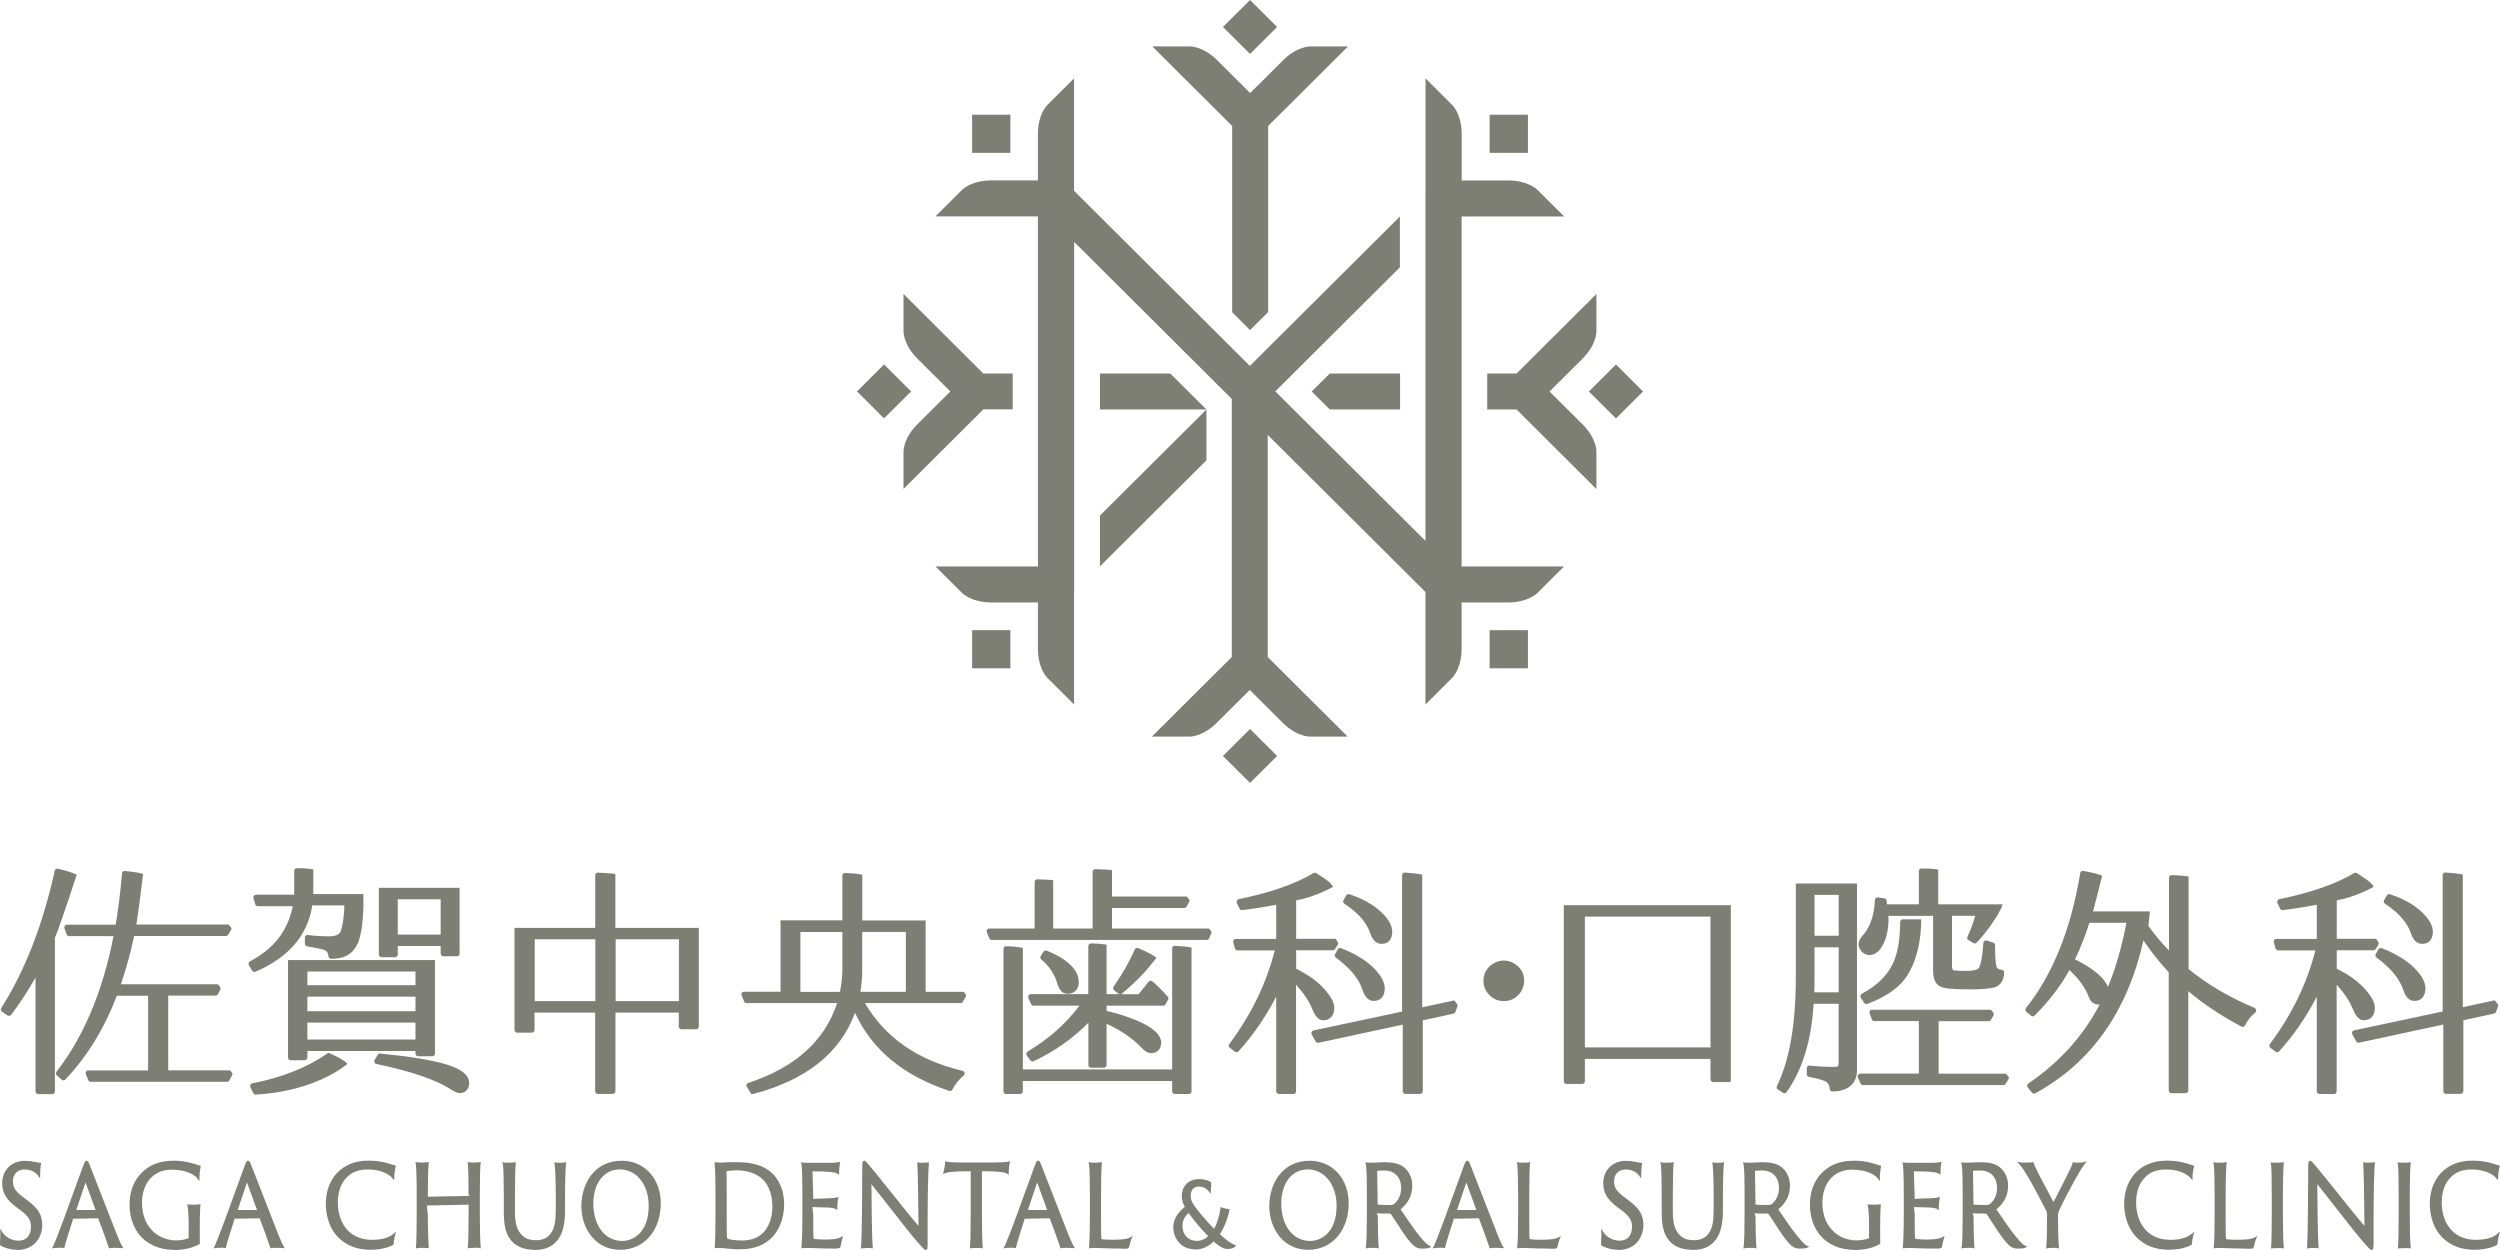 <svg width="400" height="200" viewBox="0 0 400 200" fill="none" xmlns="http://www.w3.org/2000/svg">
<path d="M175.992 59.768V65.513H193.03L187.246 59.768H175.992Z" fill="#7E7F74"/>
<path d="M162.035 65.513V59.767H157.345L144.563 47.036V53.051C144.563 53.051 144.503 55.051 146.691 57.289L152.055 62.632L146.691 67.975C144.503 70.229 144.563 72.214 144.563 72.214V78.228L157.345 65.498H162.035V65.513Z" fill="#7E7F74"/>
<path d="M212.759 65.513H224.013V59.768H212.759L209.867 62.633L212.759 65.513Z" fill="#7E7F74"/>
<path d="M175.992 90.618L193.03 73.648V65.529L175.992 82.484V90.618Z" fill="#7E7F74"/>
<path d="M197.119 49.932L200.012 52.812L202.904 49.932V20.158L215.686 7.427H209.647C209.647 7.427 207.639 7.367 205.391 9.546L200.027 14.889L194.662 9.546C192.399 7.367 190.406 7.427 190.406 7.427H184.367L197.149 20.158V49.932H197.119Z" fill="#7E7F74"/>
<path d="M233.873 34.636H250.266L245.995 30.382C245.995 30.382 244.617 28.934 241.47 28.875H233.873V21.308C233.813 18.174 232.359 16.801 232.359 16.801L228.088 12.547V30.546L228.073 30.561V86.543L204.052 62.619L202.854 63.813L223.982 42.769V34.636L199.977 58.545L171.85 30.531V12.532L167.579 16.786C167.579 16.786 166.125 18.159 166.065 21.293V28.86H158.468C155.321 28.919 153.943 30.367 153.943 30.367L149.672 34.621H166.065V90.632H149.672L153.943 94.886C153.943 94.886 155.321 96.334 158.468 96.393H166.065V103.96C166.125 107.094 167.579 108.467 167.579 108.467L171.85 112.721V94.722L171.865 94.707V38.71L197.084 63.828V105.124L184.302 117.855H190.341C190.341 117.855 192.349 117.915 194.597 115.736L199.962 110.393L205.326 115.736C207.589 117.915 209.582 117.855 209.582 117.855H215.621L202.839 105.124V69.589L228.073 94.722V112.721L232.344 108.467C232.344 108.467 233.798 107.094 233.858 103.96V96.393H241.455C244.602 96.334 245.98 94.886 245.98 94.886L250.251 90.632H233.858V34.636H233.873Z" fill="#7E7F74"/>
<path d="M244.469 18.352H238.34V24.457H244.469V18.352Z" fill="#7E7F74"/>
<path d="M200.006 0L195.672 4.316L200.006 8.633L204.339 4.316L200.006 0Z" fill="#7E7F74"/>
<path d="M161.664 18.352H155.535V24.457H161.664V18.352Z" fill="#7E7F74"/>
<path d="M141.451 58.311L137.117 62.627L141.451 66.943L145.785 62.627L141.451 58.311Z" fill="#7E7F74"/>
<path d="M161.664 100.825H155.535V106.929H161.664V100.825Z" fill="#7E7F74"/>
<path d="M200.006 116.637L195.672 120.953L200.006 125.269L204.339 120.953L200.006 116.637Z" fill="#7E7F74"/>
<path d="M244.469 100.825H238.34V106.929H244.469V100.825Z" fill="#7E7F74"/>
<path d="M258.553 58.32L254.219 62.637L258.553 66.953L262.886 62.637L258.553 58.32Z" fill="#7E7F74"/>
<path d="M247.933 62.632L253.298 57.289C255.486 55.036 255.426 53.051 255.426 53.051V47.036L242.643 59.767H237.953V65.513H242.643L255.426 78.243V72.229C255.426 72.229 255.486 70.229 253.298 67.99L247.933 62.647V62.632Z" fill="#7E7F74"/>
<path d="M10.915 139.421C10.495 139.302 9.941 139.152 9.267 138.988C9.162 138.958 9.057 138.988 8.952 139.048C8.847 139.108 8.772 139.197 8.757 139.317C6.854 147.958 4.007 155.286 0.201 161.286C0.141 161.375 0.111 161.48 0.141 161.584C0.171 161.703 0.231 161.793 0.32 161.868L1.19 162.465C1.28 162.509 1.384 162.539 1.504 162.524C1.624 162.509 1.714 162.465 1.789 162.375C3.198 160.509 4.486 158.51 5.685 156.405V174.628C5.685 174.748 5.73 174.837 5.82 174.927C5.91 175.016 6.015 175.061 6.12 175.061H8.367C8.487 175.061 8.577 175.016 8.667 174.927C8.757 174.837 8.787 174.733 8.787 174.628V150.032C9.746 147.794 12.278 139.943 12.278 139.943C11.949 139.809 11.274 139.54 10.93 139.436L10.915 139.421Z" fill="#7E7F74"/>
<path d="M71.53 170.343C69.162 169.612 65.596 169.03 60.831 168.567C60.651 168.537 60.516 168.612 60.426 168.776L59.947 169.597L59.887 169.716C59.857 169.836 59.887 169.94 59.947 170.045C60.007 170.149 60.096 170.209 60.216 170.239C65.566 171.358 69.402 172.641 71.755 174.074C72.579 174.626 73.193 174.895 73.553 174.895C74.033 174.895 74.392 174.746 74.662 174.447C74.932 174.149 75.067 173.746 75.067 173.253C75.067 172.044 73.883 171.074 71.515 170.343H71.53Z" fill="#7E7F74"/>
<path d="M61.052 153.151H63.225C63.344 153.151 63.434 153.106 63.524 153.016C63.614 152.927 63.644 152.822 63.644 152.718V151.36H70.507V152.584C70.507 152.703 70.552 152.793 70.642 152.882C70.732 152.972 70.837 153.002 70.942 153.002H73.115C73.235 153.002 73.325 152.957 73.414 152.882C73.504 152.807 73.534 152.703 73.534 152.584V142.047H60.617V152.718C60.617 152.837 60.662 152.942 60.752 153.016C60.842 153.106 60.947 153.151 61.052 153.151ZM63.644 143.883H70.507V149.539H63.644V143.883Z" fill="#7E7F74"/>
<path d="M40.555 155.479C40.66 155.524 40.764 155.524 40.869 155.479C46.219 153.166 49.246 149.629 49.965 144.868H55.105C55.045 146.644 54.85 147.987 54.551 148.942C54.341 149.51 53.727 149.808 52.693 149.808C51.389 149.808 50.25 149.733 49.276 149.599C49.141 149.569 49.036 149.599 48.931 149.689C48.826 149.778 48.781 149.883 48.781 150.017V150.987C48.781 151.092 48.811 151.181 48.886 151.271C48.961 151.36 49.051 151.405 49.171 151.42C50.43 151.629 51.344 151.808 51.868 151.987C52.318 152.181 52.543 152.509 52.543 152.987C52.543 153.091 52.588 153.181 52.663 153.271C52.737 153.36 52.842 153.405 52.962 153.405C55.075 153.45 56.499 152.629 57.263 150.898C57.742 149.778 58.042 147.883 58.147 145.211V143.047H50.13V139.092C49.785 139.032 49.456 138.988 49.111 138.958C48.676 138.928 48.152 138.913 47.508 138.913C47.388 138.913 47.298 138.958 47.208 139.032C47.118 139.107 47.073 139.212 47.073 139.331V143.152H40.959C40.959 143.152 40.869 143.152 40.824 143.196C40.705 143.226 40.63 143.286 40.57 143.405C40.51 143.525 40.51 143.629 40.555 143.734L40.854 144.704C40.899 144.898 41.034 144.987 41.259 144.987H46.833C46.084 148.883 43.806 151.823 40 153.808C39.895 153.853 39.82 153.942 39.79 154.062C39.76 154.181 39.76 154.285 39.805 154.405L40.33 155.3C40.375 155.39 40.465 155.45 40.57 155.494L40.555 155.479Z" fill="#7E7F74"/>
<path d="M52.795 168.509C52.66 168.434 52.51 168.449 52.375 168.553C49.154 170.792 45.153 172.389 40.372 173.329L40.253 173.374C40.148 173.419 40.073 173.508 40.043 173.628C39.998 173.747 40.013 173.852 40.058 173.956L40.537 174.911C40.627 175.09 40.777 175.15 40.972 175.135C50.742 174.568 55.582 170.225 55.582 170.225C55.462 170.076 55.312 169.926 55.118 169.792C54.608 169.419 53.829 169.001 52.78 168.538L52.795 168.509Z" fill="#7E7F74"/>
<path d="M193.415 148.568H177.92V145.285H189.459C189.624 145.285 189.758 145.21 189.848 145.061L190.268 144.315C190.358 144.151 190.343 143.987 190.208 143.837C190.103 143.703 189.983 143.584 189.878 143.449H177.92V139.226C177.77 139.196 177.606 139.181 177.426 139.166C177.066 139.136 176.721 139.106 176.407 139.106C176.092 139.106 175.702 139.076 175.238 139.062C175.133 139.062 175.043 139.106 174.953 139.181C174.863 139.256 174.818 139.375 174.818 139.494V148.568H168.51V140.838C168.375 140.823 168.24 140.808 168.09 140.793C167.715 140.763 167.386 140.733 167.101 140.733C166.816 140.733 166.442 140.703 165.977 140.688C165.857 140.688 165.767 140.703 165.677 140.793C165.588 140.882 165.543 140.987 165.543 141.106V148.568H158.275C158.275 148.568 158.17 148.568 158.125 148.583C158.005 148.628 157.93 148.703 157.885 148.807C157.84 148.927 157.84 149.031 157.885 149.136L158.275 150.106C158.35 150.3 158.485 150.389 158.679 150.389H193.055C193.25 150.389 193.385 150.3 193.46 150.121L193.804 149.345C193.864 149.195 193.849 149.046 193.744 148.912C193.654 148.792 193.535 148.688 193.445 148.568H193.415Z" fill="#7E7F74"/>
<path d="M169.244 157.568C169.379 158.001 169.574 158.344 169.829 158.613C170.083 158.882 170.413 159.001 170.803 159.001C171.372 159.001 171.807 158.837 172.121 158.508C172.436 158.18 172.601 157.732 172.601 157.165C172.601 155.195 170.893 153.509 167.476 152.106C167.386 152.061 167.281 152.061 167.176 152.106C167.071 152.136 166.981 152.195 166.937 152.285L166.517 152.957C166.472 153.046 166.442 153.151 166.457 153.255C166.457 153.36 166.517 153.449 166.607 153.509C167.956 154.643 168.825 156.001 169.229 157.583L169.244 157.568Z" fill="#7E7F74"/>
<path d="M164.418 168.269C164.313 168.314 164.253 168.403 164.223 168.523C164.193 168.642 164.223 168.761 164.283 168.881L164.852 169.657C164.897 169.731 164.987 169.791 165.077 169.821C165.182 169.851 165.287 169.836 165.377 169.791C168.688 168.254 171.61 166.194 174.143 163.642V170.418C174.143 170.537 174.188 170.627 174.278 170.716C174.368 170.806 174.472 170.836 174.577 170.836H176.615C176.735 170.836 176.825 170.791 176.915 170.716C177.005 170.642 177.05 170.537 177.05 170.418V163.806C179.343 164.866 181.171 166.105 182.549 167.538C183.134 168.194 183.673 168.508 184.138 168.508C184.647 168.508 185.052 168.358 185.352 168.045C185.651 167.746 185.786 167.329 185.786 166.806C185.786 165.762 184.842 164.747 182.969 163.777C181.246 162.926 179.268 162.254 177.05 161.747V160.911H186.086C186.251 160.911 186.386 160.836 186.475 160.702L186.895 159.956C186.985 159.777 186.97 159.613 186.835 159.463C185.981 158.493 185.172 157.687 184.393 157.031C184.318 156.956 184.213 156.926 184.078 156.926C183.943 156.926 183.838 156.986 183.763 157.09L182.175 159.075H179.283C179.283 159.075 179.432 159.045 179.507 158.986C181.231 157.538 182.609 156.195 183.643 154.971L185.037 153.255C184.932 153.165 184.812 153.061 184.677 152.971C184.138 152.628 183.284 152.195 182.13 151.688C182.04 151.643 181.935 151.643 181.815 151.688C181.695 151.732 181.605 151.807 181.56 151.912C180.721 153.867 179.582 155.852 178.174 157.851C178.114 157.941 178.084 158.046 178.099 158.15C178.099 158.269 178.159 158.359 178.249 158.434L178.953 158.986C178.953 158.986 179.103 159.045 179.163 159.06H177.05V151.15C176.9 151.121 176.735 151.091 176.54 151.076C176.196 151.031 175.896 151.001 175.626 150.986C175.357 150.971 175.012 150.956 174.592 150.941C174.472 150.941 174.368 150.971 174.278 151.046C174.188 151.135 174.128 151.24 174.128 151.359V159.06H164.942C164.942 159.06 164.822 159.06 164.762 159.105C164.642 159.15 164.567 159.239 164.537 159.359C164.492 159.478 164.492 159.583 164.537 159.687L164.972 160.657C165.047 160.821 165.182 160.911 165.377 160.911H172.719C170.456 163.881 167.669 166.329 164.373 168.269H164.418Z" fill="#7E7F74"/>
<path d="M290.417 141.36H287.33V156.389C287.33 163.852 286.326 169.642 284.303 173.762C284.258 173.851 284.243 173.956 284.273 174.06C284.303 174.165 284.363 174.254 284.453 174.314L285.277 174.851C285.367 174.911 285.472 174.941 285.577 174.911C285.697 174.881 285.787 174.836 285.847 174.747C288.379 171.209 289.818 166.508 290.177 160.673V160.613H294.178V170.12C294.178 170.344 294.134 170.508 294.059 170.583C293.984 170.657 293.804 170.702 293.549 170.702C292.096 170.702 290.762 170.627 289.563 170.493C289.428 170.463 289.323 170.493 289.233 170.583C289.144 170.672 289.084 170.777 289.084 170.911V171.881C289.084 171.971 289.114 172.06 289.173 172.15C289.233 172.239 289.323 172.284 289.428 172.299C290.672 172.538 291.511 172.762 291.976 172.971C292.455 173.194 292.725 173.612 292.755 174.209C292.755 174.329 292.8 174.418 292.875 174.508C292.95 174.597 293.055 174.627 293.174 174.627C294.433 174.627 295.392 174.329 296.082 173.747C296.771 173.165 297.116 172.314 297.116 171.209V141.36H290.387H290.417ZM294.193 158.777H290.282C290.312 158.21 290.327 157.419 290.327 156.434V151.569H294.193V158.792V158.777ZM294.193 149.718H290.327V143.181H294.193V149.718Z" fill="#7E7F74"/>
<path d="M320.892 171.792H310.177V163.389H318.179C318.344 163.389 318.464 163.315 318.539 163.18L318.944 162.509C319.048 162.33 319.033 162.166 318.929 162.016C318.794 161.852 318.674 161.703 318.539 161.554H299.523C299.523 161.554 299.418 161.554 299.373 161.569C299.268 161.613 299.193 161.688 299.148 161.793C299.103 161.897 299.088 162.016 299.133 162.121L299.493 163.091C299.553 163.285 299.688 163.375 299.898 163.375H307.016V171.777H297.665C297.665 171.777 297.545 171.777 297.485 171.822C297.38 171.867 297.305 171.956 297.26 172.061C297.215 172.165 297.215 172.284 297.26 172.389L297.68 173.359C297.755 173.523 297.89 173.613 298.084 173.613H320.517C320.667 173.613 320.787 173.553 320.877 173.419L321.341 172.717C321.461 172.538 321.446 172.374 321.296 172.195L320.907 171.777L320.892 171.792Z" fill="#7E7F74"/>
<path d="M304.168 147.21C304.078 147.3 304.033 147.404 304.033 147.524C303.988 150.315 303.673 152.165 303.074 153.687C302.205 155.852 300.466 157.628 297.874 159.016C297.769 159.06 297.709 159.15 297.679 159.269C297.649 159.389 297.664 159.508 297.724 159.642L298.278 160.463C298.413 160.642 298.578 160.687 298.803 160.612C301.111 159.747 302.819 158.687 304.018 157.493C307.644 153.867 307.389 147.091 307.389 147.091H304.497C304.362 147.091 304.257 147.121 304.168 147.195V147.21Z" fill="#7E7F74"/>
<path d="M240.603 153.688C239.944 153.688 239.315 153.882 238.745 154.284C237.816 154.941 237.352 155.807 237.352 156.926C237.352 157.896 237.741 158.717 238.52 159.404C239.135 159.926 239.824 160.18 240.603 160.18C241.772 160.18 242.701 159.657 243.391 158.628C243.705 158.06 243.87 157.493 243.87 156.911C243.87 156.046 243.57 155.299 242.971 154.702C242.282 154.031 241.487 153.688 240.618 153.688H240.603Z" fill="#7E7F74"/>
<path d="M36.791 171.254H26.916V159.3H34.469C34.648 159.3 34.768 159.225 34.858 159.076L35.248 158.33C35.323 158.181 35.308 158.031 35.203 157.897C35.083 157.748 34.978 157.628 34.858 157.479H19.349C20.218 154.912 20.922 152.33 21.462 149.763H36.132C36.297 149.763 36.417 149.703 36.492 149.569L36.956 148.823C37.076 148.644 37.061 148.48 36.911 148.33C36.791 148.196 36.672 148.062 36.567 147.927H21.821C22.121 146.166 22.9 139.823 22.9 139.823C22.795 139.793 22.72 139.764 22.601 139.749C22.181 139.659 21.791 139.57 21.417 139.525C21.042 139.48 20.563 139.405 20.008 139.346C19.888 139.346 19.783 139.361 19.678 139.435C19.574 139.51 19.529 139.599 19.529 139.734C19.229 143.077 18.884 145.808 18.51 147.942H10.703C10.703 147.942 10.598 147.942 10.553 147.987C10.448 148.032 10.373 148.106 10.328 148.211C10.283 148.315 10.268 148.435 10.313 148.539L10.672 149.509C10.732 149.688 10.867 149.778 11.077 149.778H18.165C16.427 158.658 13.385 165.882 9.039 171.478C8.979 171.568 8.949 171.672 8.949 171.777C8.949 171.896 9.009 171.986 9.099 172.06L9.878 172.762C9.968 172.836 10.073 172.866 10.178 172.866C10.298 172.866 10.388 172.807 10.463 172.717C13.909 169.09 16.666 164.613 18.704 159.315H23.695V171.269H14.119C14.119 171.269 14.014 171.269 13.969 171.284C13.849 171.329 13.774 171.404 13.729 171.508C13.684 171.613 13.684 171.732 13.729 171.836L14.119 172.807C14.194 173.001 14.329 173.09 14.524 173.09H36.327C36.507 173.09 36.627 173.001 36.716 172.836L37.136 172.016C37.226 171.851 37.211 171.702 37.076 171.553C37.001 171.463 36.896 171.344 36.806 171.254H36.791Z" fill="#7E7F74"/>
<path d="M66.612 168.881C66.701 168.971 66.791 169.001 66.911 169.001H69.159C69.279 169.001 69.369 168.956 69.459 168.881C69.549 168.806 69.594 168.702 69.594 168.583V153.613H46.082V169.209C46.082 169.329 46.127 169.433 46.202 169.508C46.277 169.583 46.382 169.642 46.502 169.642H48.749C48.869 169.642 48.959 169.597 49.049 169.508C49.139 169.418 49.184 169.314 49.184 169.209V168.165H66.477V168.583C66.477 168.702 66.522 168.792 66.597 168.881H66.612ZM49.184 155.449H66.477V157.628H49.184V155.449ZM49.184 159.464H66.477V161.792H49.184V159.464ZM49.184 166.329V163.613H66.477V166.329H49.184Z" fill="#7E7F74"/>
<path d="M98.504 139.837C98.354 139.807 98.189 139.792 97.995 139.777C97.605 139.732 97.245 139.703 96.916 139.688C96.586 139.673 96.181 139.643 95.672 139.628C95.552 139.628 95.447 139.643 95.372 139.732C95.282 139.822 95.237 139.926 95.237 140.046V148.463H82.32V164.791C82.32 164.91 82.365 165.015 82.44 165.089C82.53 165.179 82.62 165.224 82.74 165.224H85.093C85.212 165.224 85.317 165.179 85.392 165.089C85.467 165 85.527 164.895 85.527 164.791V162.015H95.222V174.596C95.222 174.716 95.267 174.805 95.342 174.895C95.417 174.984 95.522 175.029 95.642 175.029H98.04C98.159 175.029 98.249 174.984 98.339 174.895C98.429 174.805 98.474 174.701 98.474 174.596V162.015H108.604V164.253C108.604 164.373 108.649 164.477 108.724 164.552C108.799 164.627 108.904 164.686 109.024 164.686H111.376C111.496 164.686 111.586 164.642 111.676 164.552C111.766 164.462 111.811 164.358 111.811 164.253V148.463H98.459V139.837H98.504ZM95.252 160.179H85.557V150.284H95.252V160.179ZM108.634 150.284V160.179H98.504V150.284H108.634Z" fill="#7E7F74"/>
<path d="M154.199 158.688H148.1V147.27H137.97V139.957C137.97 139.957 137.896 139.942 137.851 139.928C137.446 139.853 137.041 139.793 136.667 139.763C136.292 139.734 135.813 139.704 135.243 139.674C135.123 139.674 135.018 139.689 134.929 139.778C134.839 139.868 134.779 139.972 134.779 140.092V147.255H124.889V158.673H119.044C119.044 158.673 118.94 158.673 118.895 158.688C118.775 158.732 118.7 158.807 118.655 158.912C118.61 159.031 118.61 159.135 118.655 159.24L119.044 160.21C119.119 160.404 119.254 160.494 119.449 160.494H133.94C131.961 166.538 127.211 170.806 119.719 173.269C119.584 173.314 119.509 173.388 119.449 173.523C119.404 173.657 119.404 173.776 119.494 173.881L120.048 174.821C120.153 175.015 120.303 175.09 120.528 175.03C129.009 172.806 134.434 168.478 136.802 162.046C139.499 167.941 144.519 172.105 151.877 174.538C151.966 174.582 152.056 174.582 152.161 174.538C152.266 174.493 152.341 174.433 152.386 174.329C152.836 173.463 153.435 172.717 154.184 172.075C154.259 172.015 154.319 171.941 154.334 171.851C154.364 171.732 154.334 171.627 154.274 171.523C154.214 171.418 154.124 171.359 154.004 171.329C146.842 169.642 141.642 166.031 138.39 160.494H153.705C153.87 160.494 153.989 160.419 154.064 160.27L154.499 159.523C154.604 159.374 154.604 159.225 154.499 159.091C154.409 158.956 154.274 158.807 154.184 158.673L154.199 158.688ZM134.779 154.972C134.779 156.225 134.644 157.464 134.389 158.703H128.065V149.121H134.779V154.986V154.972ZM144.938 158.688H137.656C137.866 157.509 137.955 156.285 137.955 155.046V149.106H144.938V158.688Z" fill="#7E7F74"/>
<path d="M188.007 151.315C187.887 151.315 187.782 151.33 187.693 151.42C187.603 151.495 187.543 151.614 187.543 151.733V171.105H163.657V151.659C163.657 151.659 163.522 151.629 163.432 151.614C163.042 151.554 162.668 151.509 162.308 151.465C161.948 151.435 161.514 151.405 160.989 151.405C160.869 151.405 160.779 151.42 160.69 151.509C160.6 151.584 160.555 151.703 160.555 151.823V174.613C160.555 174.732 160.6 174.822 160.675 174.911C160.749 175.001 160.854 175.045 160.974 175.045H163.222C163.342 175.045 163.432 175.001 163.522 174.911C163.612 174.822 163.657 174.717 163.657 174.613V172.956H187.543V174.613C187.543 174.732 187.588 174.822 187.678 174.911C187.767 175.001 187.872 175.045 187.977 175.045H190.225C190.345 175.045 190.435 175.001 190.525 174.911C190.615 174.822 190.645 174.717 190.645 174.613V151.614C190.315 151.539 189.985 151.48 189.656 151.45C189.221 151.405 188.667 151.375 187.992 151.345L188.007 151.315Z" fill="#7E7F74"/>
<path d="M219.248 149.361C219.638 150.465 220.237 151.017 221.076 151.017C221.616 151.017 222.035 150.838 222.32 150.495C222.605 150.152 222.755 149.689 222.755 149.107C222.755 148.107 222.2 147.092 221.091 146.032C219.862 144.809 218.139 143.824 215.891 143.077C215.667 143.003 215.502 143.077 215.397 143.271L214.962 144.018C214.902 144.092 214.872 144.197 214.902 144.316C214.932 144.435 214.992 144.525 215.097 144.6C217.315 146.047 218.694 147.644 219.263 149.375L219.248 149.361Z" fill="#7E7F74"/>
<path d="M213.601 152.658C213.556 152.747 213.541 152.852 213.556 152.956C213.586 153.061 213.646 153.15 213.736 153.21C216.014 154.896 217.438 156.613 218.007 158.389C218.382 159.568 218.981 160.15 219.805 160.15C220.36 160.15 220.779 159.971 221.094 159.613C221.394 159.254 221.558 158.762 221.558 158.15C221.558 157.24 221.079 156.255 220.105 155.21C218.831 153.807 216.973 152.643 214.56 151.703C214.47 151.658 214.366 151.658 214.261 151.703C214.156 151.747 214.066 151.807 214.021 151.897L213.601 152.673V152.658Z" fill="#7E7F74"/>
<path d="M232.666 160.061L227.556 161.165V139.928C227.556 139.928 227.496 139.913 227.466 139.913C227.046 139.838 226.642 139.778 226.252 139.734C225.863 139.689 225.383 139.659 224.799 139.614C224.664 139.614 224.559 139.629 224.469 139.719C224.379 139.808 224.334 139.913 224.334 140.032V161.852L210.158 164.867L210.039 164.911C209.934 164.971 209.874 165.061 209.844 165.18C209.814 165.299 209.829 165.404 209.874 165.508L210.503 166.628C210.608 166.822 210.758 166.896 210.983 166.837L224.439 163.941V174.597C224.439 174.717 224.484 174.806 224.559 174.896C224.634 174.985 224.739 175.03 224.859 175.03H227.211C227.331 175.03 227.421 174.985 227.511 174.896C227.601 174.806 227.646 174.702 227.646 174.597V163.255L232.561 162.18C232.711 162.135 232.816 162.046 232.861 161.912L233.19 161.046C233.235 160.897 233.22 160.762 233.13 160.643C232.981 160.449 232.801 160.24 232.651 160.031L232.666 160.061Z" fill="#7E7F74"/>
<path d="M211.699 163.24C212.269 163.24 212.703 163.061 213.018 162.703C213.333 162.344 213.482 161.867 213.482 161.27C213.482 160.583 213.168 159.837 212.523 159.016C211.444 157.539 209.856 156.255 207.743 155.181C207.608 155.121 207.488 155.061 207.383 154.987V152.046H213.258C213.407 152.046 213.527 151.972 213.617 151.838L214.037 151.166C214.127 151.017 214.127 150.867 214.037 150.733C213.932 150.554 213.812 150.39 213.692 150.211H207.383V144.062C210.425 143.525 213.288 141.898 213.288 141.898C213.183 141.659 213.003 141.42 212.733 141.181C212.284 140.793 211.579 140.316 210.605 139.704C210.455 139.614 210.306 139.614 210.141 139.704C207.249 141.435 203.263 142.823 198.183 143.868L198.093 143.913C197.988 143.957 197.913 144.047 197.883 144.166C197.838 144.286 197.853 144.39 197.898 144.495L198.333 145.39C198.422 145.569 198.572 145.644 198.767 145.614C200.595 145.405 202.408 145.107 204.192 144.763V150.226H197.613C197.493 150.27 197.418 150.33 197.359 150.435C197.299 150.539 197.284 150.644 197.314 150.763L197.583 151.733C197.613 151.808 197.658 151.882 197.733 151.957C197.808 152.032 197.898 152.061 198.003 152.061H203.967C202.618 157.36 200.191 162.359 196.684 167.046C196.624 167.12 196.594 167.225 196.609 167.344C196.609 167.464 196.669 167.568 196.759 167.643L197.583 168.269C197.673 168.329 197.778 168.359 197.883 168.359C198.003 168.359 198.093 168.299 198.168 168.21C200.46 165.688 202.468 162.777 204.192 159.464V174.612C204.192 174.732 204.237 174.821 204.327 174.911C204.416 175 204.521 175.045 204.626 175.045H206.949C207.069 175.045 207.159 175 207.249 174.911C207.339 174.821 207.369 174.717 207.369 174.612V157.554C208.627 158.957 209.496 160.255 209.961 161.464C210.44 162.643 211.01 163.24 211.684 163.24H211.699Z" fill="#7E7F74"/>
<path d="M250.211 173C250.211 173.119 250.256 173.223 250.331 173.298C250.406 173.373 250.511 173.432 250.631 173.432H253.148C253.268 173.432 253.358 173.388 253.448 173.298C253.538 173.209 253.583 173.104 253.583 173V169.433H273.677V172.701C273.677 172.82 273.722 172.925 273.812 173C273.902 173.089 274.007 173.134 274.112 173.134H276.629C276.749 173.134 276.839 173.089 276.929 173V144.837H250.211V173ZM253.583 146.658H273.677V167.582H253.583V146.658Z" fill="#7E7F74"/>
<path d="M297.772 152.167C298.161 152.6 298.611 152.809 299.12 152.809C300.005 152.809 300.739 152.227 301.323 151.048C301.893 149.943 302.162 148.57 302.162 146.944C302.162 146.809 302.162 146.675 302.147 146.541H309.295V155.272C309.295 156.51 309.625 157.331 310.269 157.749C310.629 157.973 311.183 158.107 311.933 158.182C312.682 158.256 313.716 158.301 315.02 158.301C317.057 158.301 318.421 158.197 319.14 157.973C320.114 157.645 320.624 156.854 320.654 155.6C320.654 155.48 320.639 155.376 320.549 155.301C320.459 155.227 320.369 155.167 320.249 155.167C319.8 155.122 319.53 154.958 319.425 154.63C319.29 154.107 319.215 152.973 319.215 151.227C319.215 151.018 319.11 150.884 318.916 150.824L317.897 150.481H317.807C317.672 150.451 317.567 150.481 317.477 150.555C317.387 150.63 317.342 150.72 317.342 150.839C317.192 152.958 316.953 154.316 316.608 154.883C316.368 155.182 315.694 155.346 314.615 155.346C313.446 155.346 312.772 155.301 312.562 155.227H312.547C312.397 155.182 312.322 154.943 312.322 154.54V146.526H316.024C315.769 147.526 315.364 148.645 314.795 149.884C314.75 149.973 314.735 150.078 314.765 150.182C314.795 150.287 314.87 150.376 314.96 150.421L315.739 150.884C315.919 151.003 316.083 150.988 316.233 150.839C317.267 149.884 319.905 146.421 320.429 144.69H310.119V139.138C310.119 139.138 310.03 139.123 309.97 139.108C309.58 139.049 309.19 139.019 308.816 138.989C308.441 138.959 307.992 138.959 307.437 138.959C307.332 138.959 307.242 138.989 307.152 139.063C307.062 139.153 307.018 139.257 307.018 139.377V144.69H301.923L301.848 144.093C301.818 143.884 301.698 143.75 301.488 143.735L300.469 143.586C300.349 143.556 300.244 143.586 300.139 143.675C300.035 143.765 299.99 143.869 299.99 143.989C299.87 146.526 299.18 148.466 297.922 149.809C297.547 150.257 297.367 150.69 297.367 151.108C297.367 151.406 297.502 151.734 297.757 152.108C297.757 152.108 297.757 152.137 297.772 152.152V152.167Z" fill="#7E7F74"/>
<path d="M360.783 161.285C356.723 159.598 353.186 157.509 350.174 155.046V140.241C350.024 140.211 349.859 140.196 349.68 140.167C349.305 140.122 348.96 140.092 348.646 140.077C348.331 140.047 347.941 140.032 347.477 140.017C347.357 140.017 347.252 140.032 347.177 140.122C347.087 140.196 347.042 140.316 347.042 140.435V152.091C345.813 150.823 344.72 149.509 343.746 148.151L343.985 145.823H334.889C335.159 144.838 336.148 140.928 336.343 140.107C336.178 140.032 335.983 139.973 335.759 139.898C335.369 139.778 335.009 139.689 334.665 139.614C334.32 139.54 333.885 139.45 333.331 139.346C333.226 139.316 333.121 139.346 333.016 139.405C332.911 139.48 332.851 139.57 332.836 139.689C331.353 148.674 328.461 155.882 324.145 161.3C324.085 161.389 324.055 161.494 324.07 161.598C324.07 161.718 324.13 161.807 324.205 161.882L324.954 162.509C325.044 162.583 325.149 162.613 325.254 162.613C325.374 162.613 325.464 162.568 325.539 162.494C327.846 160.18 329.72 157.748 331.113 155.211C332.567 156.554 333.601 157.972 334.2 159.494C334.5 160.33 335.039 160.733 335.788 160.733H335.938C333.316 165.762 329.51 169.971 324.535 173.359C324.445 173.418 324.385 173.508 324.355 173.642C324.325 173.762 324.355 173.881 324.445 174.001L325.119 174.821C325.164 174.896 325.254 174.956 325.344 174.971C325.449 175 325.554 174.971 325.644 174.926C334.605 170.031 340.374 161.882 342.951 150.464C344.18 152.285 345.529 153.987 346.997 155.569V174.478C346.997 174.598 347.042 174.702 347.117 174.777C347.207 174.866 347.297 174.911 347.417 174.911H349.695C349.814 174.911 349.904 174.866 349.994 174.777C350.084 174.687 350.129 174.583 350.129 174.478V158.583C352.467 160.583 355.299 162.479 358.626 164.255C358.731 164.3 358.835 164.314 358.955 164.27C359.075 164.225 359.165 164.165 359.21 164.061C359.585 163.285 360.124 162.598 360.843 162.001C360.888 161.956 360.933 161.912 360.963 161.852C361.008 161.733 360.993 161.628 360.963 161.524C360.918 161.419 360.843 161.33 360.739 161.285H360.783ZM337.272 157.912C336.703 156.449 334.949 154.972 331.997 153.494C332.821 151.808 333.586 149.868 334.305 147.644H340.224C339.475 151.569 338.486 154.987 337.272 157.897V157.912Z" fill="#7E7F74"/>
<path d="M385.748 149.361C386.138 150.465 386.737 151.017 387.576 151.017C388.116 151.017 388.535 150.838 388.82 150.495C389.105 150.152 389.255 149.689 389.255 149.107C389.255 148.107 388.7 147.092 387.591 146.032C386.362 144.809 384.639 143.824 382.391 143.077C382.167 143.003 382.002 143.077 381.897 143.271L381.462 144.018C381.402 144.092 381.372 144.197 381.402 144.316C381.432 144.435 381.492 144.525 381.597 144.6C383.815 146.047 385.194 147.644 385.763 149.375L385.748 149.361Z" fill="#7E7F74"/>
<path d="M380.113 152.658C380.068 152.747 380.053 152.852 380.068 152.956C380.098 153.061 380.158 153.15 380.248 153.21C382.526 154.896 383.949 156.613 384.519 158.389C384.893 159.568 385.493 160.15 386.317 160.15C386.871 160.15 387.291 159.971 387.606 159.613C387.905 159.254 388.07 158.762 388.07 158.15C388.07 157.24 387.591 156.255 386.617 155.21C385.343 153.807 383.485 152.643 381.072 151.703C380.982 151.658 380.877 151.658 380.772 151.703C380.668 151.747 380.578 151.807 380.533 151.897L380.113 152.673V152.658Z" fill="#7E7F74"/>
<path d="M399.638 160.658C399.488 160.464 399.308 160.255 399.158 160.046L394.048 161.151V139.913C394.048 139.913 393.988 139.898 393.958 139.898C393.539 139.823 393.134 139.764 392.744 139.719C392.355 139.674 391.875 139.644 391.291 139.6C391.156 139.6 391.051 139.615 390.961 139.704C390.871 139.794 390.826 139.898 390.826 140.017V161.837L376.651 164.852L376.531 164.897C376.426 164.956 376.366 165.046 376.336 165.165C376.306 165.285 376.321 165.389 376.366 165.494L376.995 166.613C377.1 166.807 377.25 166.882 377.475 166.822L390.931 163.927V174.583C390.931 174.702 390.976 174.792 391.051 174.881C391.126 174.971 391.231 175.016 391.351 175.016H393.704C393.823 175.016 393.913 174.971 394.003 174.881C394.093 174.792 394.138 174.687 394.138 174.583V163.24L399.053 162.166C399.203 162.121 399.308 162.031 399.353 161.897L399.683 161.031C399.728 160.882 399.713 160.748 399.623 160.628L399.638 160.658Z" fill="#7E7F74"/>
<path d="M378.195 163.24C378.765 163.24 379.199 163.061 379.514 162.703C379.829 162.344 379.978 161.867 379.978 161.27C379.978 160.583 379.664 159.837 379.019 159.016C377.941 157.539 376.352 156.255 374.239 155.181C374.104 155.121 373.984 155.061 373.88 154.987V152.046H379.754C379.904 152.046 380.023 151.972 380.113 151.838L380.533 151.166C380.623 151.017 380.623 150.867 380.533 150.733C380.428 150.554 380.308 150.39 380.188 150.211H373.88V144.062C376.922 143.525 379.784 141.898 379.784 141.898C379.679 141.659 379.499 141.42 379.229 141.181C378.78 140.793 378.075 140.316 377.101 139.704C376.952 139.614 376.802 139.614 376.637 139.704C373.745 141.435 369.759 142.823 364.679 143.868L364.589 143.913C364.484 143.957 364.409 144.047 364.379 144.166C364.334 144.286 364.349 144.39 364.394 144.495L364.829 145.39C364.919 145.569 365.068 145.644 365.263 145.614C367.091 145.405 368.905 145.107 370.688 144.763V150.226H364.109C363.989 150.27 363.915 150.33 363.855 150.435C363.795 150.539 363.78 150.644 363.81 150.763L364.079 151.733C364.109 151.808 364.154 151.882 364.229 151.957C364.304 152.032 364.394 152.061 364.499 152.061H370.463C369.114 157.36 366.687 162.359 363.18 167.046C363.12 167.12 363.09 167.225 363.105 167.344C363.105 167.464 363.165 167.568 363.255 167.643L364.079 168.269C364.169 168.329 364.274 168.359 364.379 168.359C364.499 168.359 364.589 168.299 364.664 168.21C366.957 165.688 368.965 162.777 370.688 159.464V174.612C370.688 174.732 370.733 174.821 370.823 174.911C370.913 175 371.017 175.045 371.122 175.045H373.445C373.565 175.045 373.655 175 373.745 174.911C373.835 174.821 373.865 174.717 373.865 174.612V157.554C375.123 158.957 375.992 160.255 376.457 161.464C376.937 162.643 377.506 163.24 378.18 163.24H378.195Z" fill="#7E7F74"/>
<path d="M2.778 199.97C1.729 199.97 0.56 199.642 0.005 199.209C-0.025 198.791 0.08 197.806 0.05 197.329L0.02 196.597L0.425 197.209C0.83 197.836 1.789 198.508 2.943 198.508C4.201 198.508 4.95 197.687 4.95 196.329C4.95 195.374 4.696 194.702 3.317 193.672L2.538 193.09C1.009 191.956 0.35 190.822 0.35 189.314C0.35 187.21 1.849 185.732 4.006 185.732C4.531 185.732 5.055 185.792 5.58 185.912L6.599 186.091L6.539 186.3C6.509 186.434 6.419 187.314 6.419 187.941V188.553L6.059 188.061C5.85 187.777 5.22 187.12 3.902 187.12C2.823 187.12 2.073 187.867 2.073 188.956C2.073 189.777 2.193 190.404 3.677 191.523L4.411 192.075C6.359 193.508 6.764 194.657 6.764 196.03C6.764 197.015 6.374 198.359 5.295 199.194C4.606 199.717 3.707 200 2.763 200L2.778 199.97Z" fill="#7E7F74"/>
<path d="M8.5 199.431C8.89 198.491 9.504 196.939 10.133 195.238L13.295 186.567C13.55 185.895 13.625 185.716 13.85 185.716C14.075 185.716 14.179 185.925 14.419 186.567C14.734 187.387 16.217 191.133 17.536 194.551C18.255 196.447 19.14 198.73 19.544 199.387L19.739 199.715L19.349 199.685C19.065 199.67 18.795 199.655 18.63 199.655C18.24 199.655 17.821 199.655 17.626 199.7L17.446 199.73L17.386 199.566C17.131 198.76 16.262 196.357 15.708 194.924L11.632 194.999L11.662 195.148C11.168 196.67 10.508 198.745 10.328 199.521L10.283 199.715L10.088 199.67C9.954 199.64 9.819 199.64 9.489 199.64C9.159 199.64 8.8 199.67 8.68 199.685L8.32 199.745L8.455 199.417L8.5 199.431ZM15.288 193.596L13.685 189.193L12.201 193.596H15.303H15.288Z" fill="#7E7F74"/>
<path d="M27.739 199.969C25.537 199.969 23.589 199.118 22.36 197.641C21.745 196.909 20.727 195.312 20.727 192.76C20.727 189.507 22.33 187.82 23.274 187.104C25.042 185.716 27.02 185.716 27.979 185.716C29.583 185.716 30.946 186.164 31.591 186.373C31.741 186.417 31.86 186.462 31.935 186.477L32.13 186.522L32.085 186.716C32.025 186.955 31.92 187.79 31.92 188.402V188.999L31.561 188.522C31.201 188.044 29.882 187.149 27.5 187.149C26.571 187.149 25.252 187.358 24.218 188.387C23.274 189.298 22.72 190.79 22.72 192.402C22.72 194.73 23.604 196.059 24.143 196.641C25.522 198.282 27.41 198.461 28.159 198.461C28.863 198.461 29.793 198.327 30.212 198.073C30.182 198.073 30.182 197.924 30.182 197.7V195.476C30.182 194.506 30.077 193.297 30.002 192.969L29.927 192.701L30.212 192.73C30.422 192.745 30.707 192.745 30.946 192.745H30.961C31.396 192.745 31.636 192.73 31.816 192.701L32.085 192.656L32.055 192.924C32.01 193.327 31.965 194.7 31.965 195.909V197.76C31.965 198.521 31.965 198.82 31.98 198.999C30.871 199.7 29.358 199.999 27.785 199.999L27.739 199.969Z" fill="#7E7F74"/>
<path d="M34.336 199.431C34.726 198.491 35.34 196.939 35.969 195.238L39.131 186.567C39.386 185.895 39.461 185.716 39.686 185.716C39.91 185.716 40.015 185.925 40.255 186.567C40.57 187.387 42.053 191.133 43.372 194.551C44.091 196.447 44.975 198.73 45.38 199.387L45.575 199.715L45.185 199.685C44.901 199.67 44.631 199.655 44.466 199.655C44.076 199.655 43.657 199.655 43.462 199.7L43.282 199.73L43.222 199.566C42.967 198.76 42.098 196.357 41.544 194.924L37.468 194.999L37.498 195.148C37.003 196.67 36.344 198.745 36.164 199.521L36.119 199.715L35.925 199.67C35.79 199.64 35.655 199.64 35.325 199.64C34.995 199.64 34.636 199.67 34.516 199.685L34.156 199.745L34.291 199.417L34.336 199.431ZM41.124 193.596L39.521 189.193L38.037 193.596H41.139H41.124Z" fill="#7E7F74"/>
<path d="M59.393 199.969C57.19 199.969 55.467 199.327 54.133 197.999C52.32 196.163 52.125 193.641 52.125 192.641C52.125 191.268 52.425 189.313 53.878 187.716C55.122 186.388 56.83 185.701 58.958 185.701C60.846 185.701 62.075 186.119 62.809 186.358L63.349 186.522L63.289 186.716C63.199 187.044 63.094 187.746 63.079 188.328V188.85L62.719 188.447C62.195 187.835 60.876 187.119 58.868 187.119C56.86 187.119 56.006 187.835 55.392 188.477C54.493 189.432 54.058 190.731 54.058 192.447C54.058 195.178 55.497 198.372 59.543 198.372C60.981 198.372 62.195 198.044 62.869 197.477L63.379 197.059L63.199 197.701C63.094 198.074 62.974 198.76 62.959 199.148C62.18 199.626 60.786 199.954 59.408 199.954L59.393 199.969Z" fill="#7E7F74"/>
<path d="M74.853 199.492C74.928 198.851 74.973 196.791 74.973 194.388V192.747L68.305 192.881L68.455 194.388C68.455 196.746 68.544 198.821 68.589 199.478V199.716L68.365 199.687C68.215 199.672 67.96 199.657 67.735 199.657C67.391 199.657 67.016 199.657 66.791 199.701L66.522 199.746L66.552 199.478C66.626 198.806 66.671 196.761 66.671 194.373V191.269C66.671 188.553 66.611 186.792 66.522 186.195L66.477 185.911L66.761 185.971C66.911 186.001 67.151 186.001 67.361 186.001H67.436C67.795 186.001 68.125 185.986 68.335 185.956L68.589 185.911V186.165C68.514 186.866 68.455 188.702 68.455 191.12V191.478L75.123 191.344L74.973 191.12C74.973 188.583 74.913 186.822 74.853 186.195L74.823 185.926L75.093 185.971C75.258 186.001 75.468 186.001 75.692 186.001H75.752C76.067 186.001 76.412 185.986 76.651 185.956L76.921 185.911L76.891 186.18C76.816 186.777 76.771 188.777 76.771 191.269V194.373C76.771 196.612 76.831 198.761 76.906 199.463L76.936 199.731L76.666 199.672C76.516 199.642 76.277 199.642 76.067 199.642H75.992C75.722 199.642 75.213 199.672 75.108 199.687L74.838 199.731L74.868 199.463L74.853 199.492Z" fill="#7E7F74"/>
<path d="M85.448 199.969C84.773 199.969 83.11 199.849 82.016 198.73C81.282 197.969 80.608 196.865 80.608 194.074V191.298C80.608 188.775 80.548 186.656 80.458 186.238L80.383 185.925L80.698 185.999C80.817 186.029 81.087 186.029 81.297 186.029C81.731 186.029 82.076 186.014 82.271 185.985L82.541 185.94L82.511 186.208C82.451 186.746 82.391 188.79 82.391 191.313V193.775C82.391 196.014 82.825 196.909 83.47 197.581C84.189 198.357 85.148 198.432 85.807 198.432C86.242 198.432 87.321 198.342 87.965 197.551C88.774 196.611 88.924 195.327 88.924 193.402V191.313C88.924 188.91 88.834 186.91 88.744 186.238L88.715 185.955L88.984 186.014C89.134 186.044 89.374 186.044 89.539 186.044H89.584C89.913 186.044 90.258 186.014 90.303 185.999L90.588 185.94L90.558 186.223C90.498 186.716 90.408 188.671 90.408 191.327V193.372C90.408 195.268 90.288 197.417 88.834 198.835C87.77 199.879 86.392 199.999 85.448 199.999V199.969Z" fill="#7E7F74"/>
<path d="M99.249 199.969C95.159 199.969 93.016 196.447 93.016 192.969C93.016 189.492 95.039 185.716 99.474 185.716C103.101 185.716 105.723 188.566 105.723 192.507C105.723 196.879 103.071 199.954 99.279 199.969H99.249ZM99.189 187.104C96.642 187.104 94.934 189.298 94.934 192.566C94.949 196.148 96.822 198.551 99.579 198.551C101.152 198.551 103.79 197.372 103.79 192.924C103.79 189.551 101.842 187.104 99.174 187.104H99.189Z" fill="#7E7F74"/>
<path d="M118.538 199.895C117.863 199.895 117.249 199.865 116.665 199.805C115.93 199.716 115.481 199.671 115.001 199.671C114.866 199.671 114.372 199.701 114.372 199.701V199.477C114.417 198.731 114.477 197.134 114.477 194.507V191.254C114.477 187.433 114.372 186.433 114.342 186.209L114.297 185.955L114.552 185.985C114.701 186 115.046 186.015 115.301 186.015C115.436 186.015 115.661 186.015 115.93 185.985C116.38 185.97 116.994 185.94 117.654 185.94C119.676 185.94 122.209 186.179 123.887 188.075C124.607 188.895 125.461 190.358 125.461 192.671C125.461 195.358 124.382 197.014 123.737 197.761C122.509 199.149 120.71 199.88 118.538 199.88V199.895ZM117.639 187.269C117.069 187.269 116.455 187.343 116.23 187.403C116.275 187.672 116.275 189.388 116.275 191.194V193.88C116.275 195.746 116.275 197.194 116.305 197.671C116.305 197.805 116.32 198.089 116.35 198.149C116.47 198.253 117.309 198.477 118.687 198.477C119.647 198.477 121.01 198.283 122.014 197.328C122.988 196.417 123.573 194.835 123.573 193.104C123.573 191.492 123.213 190.224 122.479 189.209C121.265 187.582 119.182 187.239 117.639 187.239V187.269Z" fill="#7E7F74"/>
<path d="M133.477 199.775C132.023 199.775 131.004 199.73 130.3 199.7C129.94 199.685 129.67 199.67 129.461 199.67C129.011 199.67 128.651 199.685 128.472 199.7L128.232 199.73V199.491C128.292 198.954 128.382 196.999 128.382 194.402V191.298C128.382 188.581 128.322 186.746 128.232 186.238L128.172 185.954L128.457 186.014C128.621 186.044 128.966 186.044 129.266 186.044H132.907C133.342 186.044 133.911 186.014 134.136 185.954L134.436 185.88L134.376 186.178C134.331 186.432 134.256 187.029 134.256 187.596V187.969L133.941 187.76C133.761 187.641 133.402 187.566 132.757 187.507C132.278 187.447 131.364 187.417 130 187.417L130.135 191.865C130.195 191.76 132.083 191.76 132.518 191.73C133.387 191.7 133.716 191.641 133.836 191.596L134.166 191.492L134.091 191.835C134.016 192.223 133.956 192.924 133.971 193.253V193.611L133.671 193.432C133.492 193.327 133.267 193.268 132.667 193.208C132.128 193.178 130.27 193.133 129.985 193.133L130.12 194.267C130.12 196.611 130.12 198.014 130.195 198.208C130.195 198.208 130.315 198.208 130.42 198.237C130.869 198.282 131.319 198.327 131.918 198.327C133.282 198.327 134.016 198.222 134.466 197.984L134.9 197.745L134.765 198.208C134.66 198.596 134.526 199.222 134.466 199.566C134.241 199.745 134.121 199.775 133.447 199.775H133.477Z" fill="#7E7F74"/>
<path d="M148.09 199.97C147.895 199.97 147.746 199.806 146.667 198.582C145.992 197.821 144.494 195.911 142.905 193.881C141.617 192.24 140.313 190.553 139.429 189.478C139.459 192.941 139.504 198.15 139.639 199.493L139.669 199.747L139.414 199.702C139.204 199.672 139.009 199.672 138.8 199.672H138.77C138.62 199.672 138.125 199.702 138.02 199.717L137.766 199.762V199.508C137.915 198.105 137.96 190.523 137.96 186.971C137.96 186.046 137.96 185.732 138.29 185.732C138.44 185.732 138.53 185.837 138.949 186.3C139.594 187.031 140.942 188.732 142.396 190.538C144.104 192.672 146.007 195.06 146.951 196.135V195.15C146.906 192.045 146.877 187.792 146.772 186.225V185.956L147.026 186.016C147.146 186.046 147.416 186.046 147.596 186.046C147.866 186.046 148.255 186.016 148.36 186.001L148.615 185.956V186.21C148.51 187.255 148.42 191.419 148.42 195.03V198.135C148.435 199.717 148.435 200 148.105 200L148.09 199.97Z" fill="#7E7F74"/>
<path d="M156.989 199.7C156.854 199.67 156.599 199.67 156.374 199.67C156.015 199.67 155.685 199.685 155.43 199.715L155.161 199.745L155.191 199.476C155.266 198.924 155.311 196.835 155.311 194.387V187.402C154.696 187.402 154.262 187.402 153.318 187.432C152.373 187.477 151.654 187.537 151.25 187.701L150.875 187.85L150.98 187.462C151.055 187.193 151.205 186.402 151.235 186.029V185.791L151.489 185.85C151.879 185.955 152.523 186 153.782 186H158.967C159.986 186 161.05 185.94 161.29 185.865L161.619 185.761L161.544 186.089C161.469 186.477 161.409 187.074 161.394 187.596V187.97L161.08 187.761C160.855 187.611 160.42 187.522 159.431 187.462C158.892 187.432 158.203 187.388 157.109 187.388V194.372C157.109 196.641 157.169 198.835 157.229 199.461L157.259 199.745L156.989 199.685V199.7Z" fill="#7E7F74"/>
<path d="M160.746 199.431C161.136 198.491 161.75 196.939 162.38 195.238L165.541 186.567C165.796 185.895 165.871 185.716 166.096 185.716C166.321 185.716 166.426 185.925 166.665 186.567C166.98 187.387 168.463 191.133 169.782 194.551C170.501 196.447 171.386 198.73 171.79 199.387L171.985 199.715L171.595 199.685C171.311 199.67 171.041 199.655 170.876 199.655C170.486 199.655 170.067 199.655 169.872 199.7L169.692 199.73L169.632 199.566C169.378 198.76 168.508 196.357 167.954 194.924L163.878 194.999L163.908 195.148C163.414 196.67 162.754 198.745 162.574 199.521L162.529 199.715L162.335 199.67C162.2 199.64 162.065 199.64 161.735 199.64C161.406 199.64 161.046 199.67 160.926 199.685L160.566 199.745L160.701 199.417L160.746 199.431ZM167.549 193.596L165.946 189.193L164.463 193.596H167.564H167.549Z" fill="#7E7F74"/>
<path d="M179.477 199.776C177.993 199.776 176.989 199.731 176.27 199.701C175.85 199.687 175.536 199.672 175.251 199.672H175.161C174.861 199.672 174.666 199.672 174.502 199.701L174.247 199.746V199.478C174.322 198.896 174.382 196.925 174.382 194.388V191.284C174.382 188.747 174.322 186.717 174.232 186.225L174.172 185.911L174.487 186.001C174.591 186.031 174.996 186.031 175.131 186.031C175.521 186.031 175.94 186.001 176.045 185.986L176.315 185.926L176.285 186.21C176.225 186.866 176.165 188.807 176.165 191.269V194.299C176.165 196.597 176.165 198.06 176.24 198.254C176.255 198.254 176.33 198.284 176.48 198.299C176.794 198.328 177.349 198.358 178.023 198.358C179.836 198.358 180.421 198.194 180.735 198.03L181.245 197.761L181.005 198.284C180.9 198.522 180.78 199.06 180.705 199.388L180.675 199.507L180.496 199.761C180.406 199.776 180.256 199.806 179.492 199.806L179.477 199.776Z" fill="#7E7F74"/>
<path d="M191.199 199.895C188.936 199.895 187.738 198.119 187.723 196.373C187.723 195.179 188.322 194.105 189.566 193.105C189.221 192.478 189.086 191.956 189.086 191.344C189.086 190 189.955 188.657 191.888 188.657C192.863 188.657 193.462 188.941 193.792 189.18C193.807 189.657 193.747 190.239 193.732 190.478L193.702 191.015L193.372 190.582C193.117 190.239 192.623 189.851 191.814 189.851C191.004 189.851 190.51 190.418 190.51 191.284C190.51 192.15 190.899 192.806 192.353 194.523C193.117 195.418 193.837 196.194 194.256 196.612C194.796 195.627 195.155 194.284 195.26 193.388L195.29 193.12L195.545 193.224C195.755 193.314 196.294 193.418 196.534 193.448L196.744 193.478L196.699 193.687C196.504 194.776 195.889 196.448 195.17 197.463C196.144 198.373 197.013 199 197.508 199.149L197.793 199.239L197.598 199.478C197.418 199.701 196.938 199.836 196.369 199.836C195.635 199.836 194.87 199.239 194.181 198.642C193.687 199.119 192.713 199.925 191.214 199.925L191.199 199.895ZM190.18 194.075C189.521 194.657 189.191 195.343 189.191 196.134C189.191 197.552 190.135 198.537 191.454 198.537C192.158 198.537 192.788 198.284 193.312 197.791C192.083 196.522 191.004 195.254 190.18 194.09V194.075Z" fill="#7E7F74"/>
<path d="M209.316 199.969C205.225 199.969 203.082 196.447 203.082 192.969C203.082 189.492 205.105 185.716 209.541 185.716C213.167 185.716 215.789 188.566 215.789 192.507C215.789 196.879 213.137 199.954 209.346 199.969H209.316ZM209.256 187.104C206.708 187.104 205 189.298 205 192.566C205.015 196.148 206.888 198.551 209.645 198.551C211.219 198.551 213.856 197.372 213.856 192.924C213.856 189.551 211.908 187.104 209.241 187.104H209.256Z" fill="#7E7F74"/>
<path d="M218.546 199.492C218.636 198.925 218.696 196.775 218.696 194.402V191.298C218.696 189.015 218.681 186.836 218.516 186.254L218.441 185.97L218.741 186C219.011 186.03 219.221 186.03 219.445 186.03C219.445 186.03 219.895 186.03 220.24 186C220.704 185.985 221.244 185.955 221.558 185.955C222.862 185.955 223.821 186.179 224.465 186.627C225.409 187.298 225.964 188.433 225.964 189.686C225.964 191.223 225.349 192.462 224.091 193.492L224.465 194.044C225.349 195.343 226.339 196.805 227.253 197.91C228.092 198.954 228.511 199.223 228.646 199.283L229.051 199.477L228.631 199.656C228.436 199.745 228.077 199.775 227.522 199.775C226.758 199.775 226.309 199.521 225.619 198.716C224.96 197.984 223.986 196.462 223.192 195.238L222.502 194.193L222.008 194.164C221.513 194.164 220.779 194.164 220.285 194.134L220.449 194.581C220.449 196.686 220.509 198.641 220.584 199.477L220.614 199.76L220.33 199.686C220.21 199.656 219.91 199.656 219.685 199.656C219.37 199.656 218.921 199.671 218.786 199.701L218.501 199.76L218.546 199.462V199.492ZM221.468 187.283C220.899 187.283 220.524 187.298 220.345 187.343L220.434 192.731C220.629 192.761 221.438 192.805 222.248 192.805C222.667 192.805 222.892 192.761 223.042 192.641C223.386 192.373 224.181 191.567 224.181 190.104C224.181 188.343 223.162 187.283 221.468 187.283Z" fill="#7E7F74"/>
<path d="M229.41 199.431C229.8 198.491 230.414 196.939 231.044 195.238L234.205 186.567C234.46 185.895 234.535 185.716 234.76 185.716C234.985 185.716 235.09 185.925 235.329 186.567C235.644 187.387 237.128 191.133 238.446 194.551C239.166 196.447 240.05 198.73 240.454 199.387L240.649 199.715L240.259 199.685C239.975 199.67 239.705 199.655 239.54 199.655C239.151 199.655 238.731 199.655 238.536 199.7L238.356 199.73L238.296 199.566C238.042 198.76 237.173 196.357 236.618 194.924L232.542 194.999L232.572 195.148C232.078 196.67 231.418 198.745 231.238 199.521L231.194 199.715L230.999 199.67C230.864 199.64 230.729 199.64 230.399 199.64C230.07 199.64 229.71 199.67 229.59 199.685L229.23 199.745L229.365 199.417L229.41 199.431ZM236.213 193.596L234.61 189.193L233.127 193.596H236.228H236.213Z" fill="#7E7F74"/>
<path d="M247.992 199.776C246.509 199.776 245.505 199.731 244.785 199.701C244.366 199.687 244.051 199.672 243.766 199.672H243.676C243.377 199.672 243.182 199.672 243.017 199.701L242.762 199.746V199.478C242.837 198.896 242.897 196.925 242.897 194.388V191.284C242.897 188.747 242.837 186.717 242.747 186.225L242.688 185.911L243.002 186.001C243.107 186.031 243.512 186.031 243.647 186.031C244.036 186.031 244.456 186.001 244.561 185.986L244.83 185.926L244.8 186.21C244.74 186.866 244.681 188.807 244.681 191.269V194.299C244.681 196.597 244.68 198.06 244.755 198.254C244.77 198.254 244.845 198.284 244.995 198.299C245.31 198.328 245.864 198.358 246.539 198.358C248.352 198.358 248.936 198.194 249.251 198.03L249.76 197.761L249.521 198.284C249.416 198.522 249.296 199.06 249.221 199.388L249.191 199.507L249.011 199.761C248.921 199.776 248.771 199.806 248.007 199.806L247.992 199.776Z" fill="#7E7F74"/>
<path d="M258.946 199.97C257.897 199.97 256.728 199.642 256.173 199.209C256.143 198.791 256.248 197.806 256.218 197.329L256.188 196.597L256.593 197.209C256.998 197.836 257.957 198.508 259.11 198.508C260.369 198.508 261.118 197.687 261.118 196.329C261.118 195.374 260.864 194.702 259.485 193.672L258.706 193.09C257.177 191.956 256.518 190.822 256.518 189.314C256.518 187.21 258.017 185.732 260.174 185.732C260.699 185.732 261.223 185.792 261.748 185.912L262.767 186.091L262.707 186.3C262.677 186.434 262.587 187.314 262.587 187.941V188.553L262.227 188.061C262.018 187.777 261.388 187.12 260.085 187.12C259.006 187.12 258.256 187.867 258.256 188.956C258.256 189.777 258.376 190.404 259.86 191.523L260.594 192.075C262.542 193.508 262.947 194.657 262.947 196.03C262.947 197.015 262.557 198.359 261.478 199.194C260.789 199.717 259.89 200 258.946 200V199.97Z" fill="#7E7F74"/>
<path d="M270.709 199.969C270.035 199.969 268.372 199.849 267.278 198.73C266.544 197.969 265.869 196.865 265.869 194.074V191.298C265.869 188.775 265.809 186.656 265.719 186.238L265.645 185.925L265.959 185.999C266.079 186.029 266.349 186.029 266.559 186.029C266.993 186.029 267.338 186.014 267.533 185.985L267.802 185.94L267.772 186.208C267.712 186.746 267.653 188.79 267.653 191.313V193.775C267.653 196.014 268.087 196.909 268.731 197.581C269.451 198.357 270.41 198.432 271.069 198.432C271.504 198.432 272.583 198.342 273.227 197.551C274.036 196.611 274.186 195.327 274.186 193.402V191.313C274.186 188.91 274.096 186.91 274.006 186.238L273.976 185.955L274.246 186.014C274.396 186.044 274.636 186.044 274.8 186.044H274.845C275.175 186.044 275.52 186.014 275.565 185.999L275.849 185.94L275.819 186.223C275.759 186.716 275.669 188.671 275.669 191.327V193.372C275.669 195.268 275.55 197.417 274.096 198.835C273.032 199.879 271.654 199.999 270.709 199.999V199.969Z" fill="#7E7F74"/>
<path d="M278.98 199.492C279.07 198.925 279.13 196.775 279.13 194.402V191.298C279.13 189.015 279.115 186.836 278.95 186.254L278.875 185.97L279.175 186C279.444 186.03 279.654 186.03 279.879 186.03C279.879 186.03 280.329 186.03 280.673 186C281.138 185.985 281.677 185.955 281.992 185.955C283.296 185.955 284.255 186.179 284.899 186.627C285.843 187.298 286.397 188.433 286.397 189.686C286.397 191.223 285.783 192.462 284.524 193.492L284.899 194.044C285.783 195.343 286.772 196.805 287.686 197.91C288.525 198.954 288.945 199.223 289.08 199.283L289.484 199.477L289.065 199.656C288.87 199.745 288.51 199.775 287.956 199.775C287.192 199.775 286.742 199.521 286.053 198.716C285.393 197.984 284.419 196.462 283.625 195.238L282.936 194.193L282.441 194.164C281.947 194.164 281.213 194.164 280.718 194.134L280.883 194.581C280.883 196.686 280.943 198.641 281.018 199.477L281.048 199.76L280.763 199.686C280.643 199.656 280.344 199.656 280.119 199.656C279.804 199.656 279.355 199.671 279.22 199.701L278.935 199.76L278.98 199.462V199.492ZM281.917 187.283C281.348 187.283 280.973 187.298 280.793 187.343L280.883 192.731C281.078 192.761 281.887 192.805 282.696 192.805C283.116 192.805 283.341 192.761 283.49 192.641C283.835 192.373 284.629 191.567 284.629 190.104C284.629 188.343 283.61 187.283 281.917 187.283Z" fill="#7E7F74"/>
<path d="M296.599 199.969C294.396 199.969 292.448 199.118 291.219 197.641C290.605 196.909 289.586 195.312 289.586 192.76C289.586 189.507 291.189 187.82 292.133 187.104C293.902 185.716 295.88 185.716 296.839 185.716C298.442 185.716 299.806 186.164 300.45 186.373C300.6 186.417 300.72 186.462 300.795 186.477L300.99 186.522L300.945 186.716C300.885 186.955 300.78 187.79 300.78 188.402V188.999L300.42 188.522C300.06 188.044 298.742 187.149 296.359 187.149C295.43 187.149 294.111 187.358 293.077 188.387C292.133 189.298 291.579 190.79 291.579 192.402C291.579 194.73 292.463 196.059 293.003 196.641C294.381 198.282 296.269 198.461 297.019 198.461C297.723 198.461 298.652 198.327 299.071 198.073C299.041 198.073 299.041 197.924 299.041 197.7V195.476C299.041 194.506 298.937 193.297 298.862 192.969L298.787 192.701L299.071 192.73C299.281 192.745 299.566 192.745 299.806 192.745H299.821C300.255 192.745 300.495 192.73 300.675 192.701L300.945 192.656L300.915 192.924C300.87 193.327 300.825 194.7 300.825 195.909V197.76C300.825 198.521 300.825 198.82 300.84 198.999C299.746 199.7 298.217 199.999 296.644 199.999L296.599 199.969Z" fill="#7E7F74"/>
<path d="M309.699 199.775C308.246 199.775 307.227 199.73 306.522 199.7C306.163 199.685 305.893 199.67 305.683 199.67C305.234 199.67 304.874 199.685 304.694 199.7L304.454 199.73V199.491C304.514 198.954 304.604 196.999 304.604 194.402V191.298C304.604 188.581 304.544 186.746 304.454 186.238L304.395 185.954L304.679 186.014C304.844 186.044 305.189 186.044 305.488 186.044H309.13C309.564 186.044 310.134 186.014 310.359 185.954L310.658 185.88L310.598 186.178C310.553 186.432 310.478 187.029 310.478 187.596V187.969L310.164 187.76C309.984 187.641 309.624 187.566 308.98 187.507C308.5 187.447 307.586 187.417 306.223 187.417L306.358 191.865C306.418 191.76 308.306 191.76 308.74 191.73C309.654 191.686 309.954 191.626 310.059 191.596L310.389 191.492L310.329 191.835C310.254 192.238 310.194 192.924 310.209 193.253V193.611L309.909 193.432C309.729 193.327 309.504 193.268 308.905 193.208C308.366 193.178 306.507 193.133 306.223 193.133L306.358 194.267C306.358 196.611 306.358 198.014 306.432 198.208C306.432 198.208 306.552 198.208 306.657 198.237C307.107 198.282 307.556 198.327 308.156 198.327C309.519 198.327 310.254 198.222 310.703 197.984L311.138 197.745L311.003 198.208C310.898 198.596 310.763 199.222 310.703 199.566C310.478 199.745 310.359 199.775 309.684 199.775H309.699Z" fill="#7E7F74"/>
<path d="M313.878 199.492C313.968 198.925 314.028 196.775 314.028 194.402V191.298C314.028 189.015 313.998 186.836 313.848 186.254L313.773 185.97L314.073 186C314.343 186.03 314.553 186.03 314.777 186.03C314.777 186.03 315.227 186.03 315.572 186C316.036 185.985 316.576 185.955 316.89 185.955C318.194 185.955 319.153 186.179 319.797 186.627C320.741 187.298 321.296 188.433 321.296 189.686C321.296 191.223 320.682 192.462 319.423 193.492L319.797 194.044C320.667 195.343 321.671 196.805 322.585 197.91C323.424 198.954 323.843 199.223 323.978 199.283L324.383 199.477L323.963 199.656C323.768 199.745 323.409 199.775 322.839 199.775C322.075 199.775 321.626 199.521 320.936 198.716C320.277 197.984 319.303 196.462 318.509 195.238L317.834 194.193L317.325 194.164C316.83 194.164 316.096 194.164 315.602 194.134L315.766 194.581C315.766 196.686 315.826 198.641 315.901 199.477L315.931 199.76L315.647 199.686C315.527 199.656 315.227 199.656 315.002 199.656C314.688 199.656 314.238 199.671 314.103 199.701L313.818 199.76L313.863 199.462L313.878 199.492ZM316.8 187.283C316.231 187.283 315.856 187.298 315.677 187.343L315.766 192.731C315.961 192.761 316.77 192.805 317.58 192.805C317.999 192.805 318.224 192.761 318.389 192.641C318.733 192.373 319.528 191.567 319.528 190.104C319.528 188.343 318.509 187.283 316.815 187.283H316.8Z" fill="#7E7F74"/>
<path d="M327.395 199.493C327.455 198.911 327.53 197.284 327.53 194.478C327.53 194.001 327.41 193.747 327.35 193.627C326.841 192.598 325.148 189.419 324.668 188.628C324.278 187.956 323.619 186.837 323.125 186.314L322.75 185.896L323.319 185.986C323.529 186.016 323.739 186.016 324.039 186.016H324.099C324.533 186.016 325.073 185.986 325.163 185.971L325.342 185.926L325.402 186.105C325.507 186.434 325.927 187.284 326.167 187.807C326.256 187.986 328.22 191.702 328.564 192.329C329.268 190.971 330.602 188.344 330.962 187.598C331.172 187.195 331.501 186.493 331.606 186.12L331.666 185.941L331.846 185.986C331.981 186.016 332.191 186.016 332.325 186.016C332.91 186.016 333.21 185.986 333.269 185.971L333.884 185.792L333.494 186.299C333.195 186.687 332.505 187.852 332.101 188.568C331.666 189.329 329.913 192.583 329.493 193.627C329.358 193.911 329.283 194.135 329.283 194.523C329.283 196.821 329.343 198.806 329.418 199.478L329.448 199.776L329.164 199.687C329.089 199.657 328.744 199.657 328.519 199.657C328.25 199.657 327.755 199.672 327.665 199.702L327.38 199.776L327.41 199.493H327.395Z" fill="#7E7F74"/>
<path d="M347.131 199.969C344.928 199.969 343.205 199.327 341.871 197.999C340.058 196.163 339.863 193.641 339.863 192.641C339.863 191.268 340.163 189.313 341.617 187.716C342.86 186.388 344.569 185.701 346.696 185.701C348.585 185.701 349.813 186.104 350.548 186.358L351.087 186.522L351.027 186.716C350.937 187.029 350.817 187.746 350.802 188.328V188.85L350.443 188.447C349.918 187.835 348.6 187.119 346.592 187.119C344.584 187.119 343.729 187.835 343.115 188.477C342.216 189.432 341.781 190.731 341.781 192.447C341.781 195.178 343.22 198.372 347.266 198.372C348.704 198.372 349.918 198.044 350.593 197.477L351.102 197.059L350.922 197.701C350.817 198.074 350.712 198.76 350.682 199.148C349.903 199.626 348.51 199.954 347.131 199.954V199.969Z" fill="#7E7F74"/>
<path d="M359.434 199.776C357.95 199.776 356.946 199.731 356.227 199.701C355.807 199.687 355.493 199.672 355.208 199.672H355.118C354.818 199.672 354.623 199.672 354.459 199.701L354.204 199.746V199.478C354.279 198.896 354.339 196.925 354.339 194.388V191.284C354.339 188.747 354.279 186.717 354.189 186.225L354.129 185.911L354.444 186.001C354.548 186.031 354.953 186.031 355.088 186.031C355.478 186.031 355.897 186.001 356.002 185.986L356.272 185.926L356.242 186.21C356.182 186.866 356.107 188.807 356.107 191.269V194.299C356.107 196.597 356.107 198.06 356.182 198.254C356.197 198.254 356.272 198.284 356.422 198.299C356.736 198.328 357.291 198.358 357.965 198.358C359.778 198.358 360.363 198.194 360.677 198.03L361.187 197.761L360.947 198.284C360.842 198.522 360.722 199.06 360.647 199.388L360.617 199.507L360.438 199.761C360.348 199.776 360.198 199.806 359.434 199.806V199.776Z" fill="#7E7F74"/>
<path d="M363.378 199.492C363.438 198.895 363.483 196.656 363.483 194.388V191.268C363.483 188.299 363.438 186.612 363.348 186.254L363.273 185.97L363.573 186.015C363.693 186.03 363.978 186.03 364.158 186.03H364.217C364.652 186.03 365.027 186 365.147 185.985L365.401 185.94V186.194C365.341 186.761 365.266 188.657 365.266 191.298V194.403C365.266 196.955 365.326 199.029 365.401 199.477L365.446 199.746L365.177 199.716C365.042 199.701 364.742 199.686 364.502 199.686C364.188 199.686 363.738 199.716 363.603 199.731L363.348 199.761L363.378 199.507V199.492Z" fill="#7E7F74"/>
<path d="M379.426 199.97C379.231 199.97 379.082 199.806 378.003 198.582C377.328 197.821 375.83 195.911 374.241 193.881C372.953 192.24 371.649 190.553 370.765 189.478C370.795 192.941 370.84 198.15 370.975 199.493L371.005 199.747L370.75 199.702C370.54 199.672 370.345 199.672 370.136 199.672H370.106C369.956 199.672 369.461 199.702 369.356 199.717L369.102 199.762L369.132 199.508C369.251 198.105 369.311 190.523 369.311 186.971C369.311 186.046 369.311 185.732 369.641 185.732C369.791 185.732 369.881 185.837 370.3 186.3C370.945 187.031 372.293 188.732 373.747 190.538C375.455 192.672 377.358 195.06 378.302 196.135V195.135C378.257 192.031 378.227 187.792 378.123 186.21V185.941L378.377 186.001C378.497 186.031 378.767 186.031 378.947 186.031C379.216 186.031 379.606 186.001 379.711 185.986L379.966 185.941V186.195C379.861 187.24 379.771 191.404 379.771 195.015V198.12C379.786 199.702 379.786 199.985 379.456 199.985L379.426 199.97Z" fill="#7E7F74"/>
<path d="M383.679 199.492C383.739 198.895 383.784 196.656 383.784 194.388V191.268C383.784 188.299 383.739 186.612 383.649 186.254L383.574 185.97L383.874 186.015C383.994 186.03 384.279 186.03 384.458 186.03H384.518C384.953 186.03 385.327 186 385.447 185.985L385.702 185.94V186.194C385.642 186.761 385.567 188.657 385.567 191.298V194.403C385.567 196.955 385.627 199.029 385.702 199.477L385.747 199.746L385.477 199.716C385.342 199.701 385.043 199.686 384.803 199.686C384.488 199.686 384.039 199.716 383.904 199.731L383.649 199.761L383.679 199.507V199.492Z" fill="#7E7F74"/>
<path d="M396.029 199.969C393.827 199.969 392.103 199.327 390.77 197.999C388.957 196.163 388.762 193.641 388.762 192.641C388.762 191.268 389.061 189.313 390.515 187.716C391.759 186.388 393.467 185.701 395.595 185.701C397.483 185.701 398.712 186.104 399.446 186.358L399.985 186.522L399.926 186.716C399.836 187.029 399.716 187.746 399.701 188.328V188.85L399.341 188.447C398.817 187.835 397.498 187.119 395.49 187.119C393.482 187.119 392.628 187.835 392.013 188.477C391.114 189.432 390.68 190.731 390.68 192.447C390.68 195.178 392.118 198.372 396.164 198.372C397.603 198.372 398.817 198.044 399.491 197.477L400 197.059L399.821 197.701C399.716 198.074 399.611 198.76 399.581 199.148C398.802 199.626 397.408 199.954 396.029 199.954V199.969Z" fill="#7E7F74"/>
</svg>
